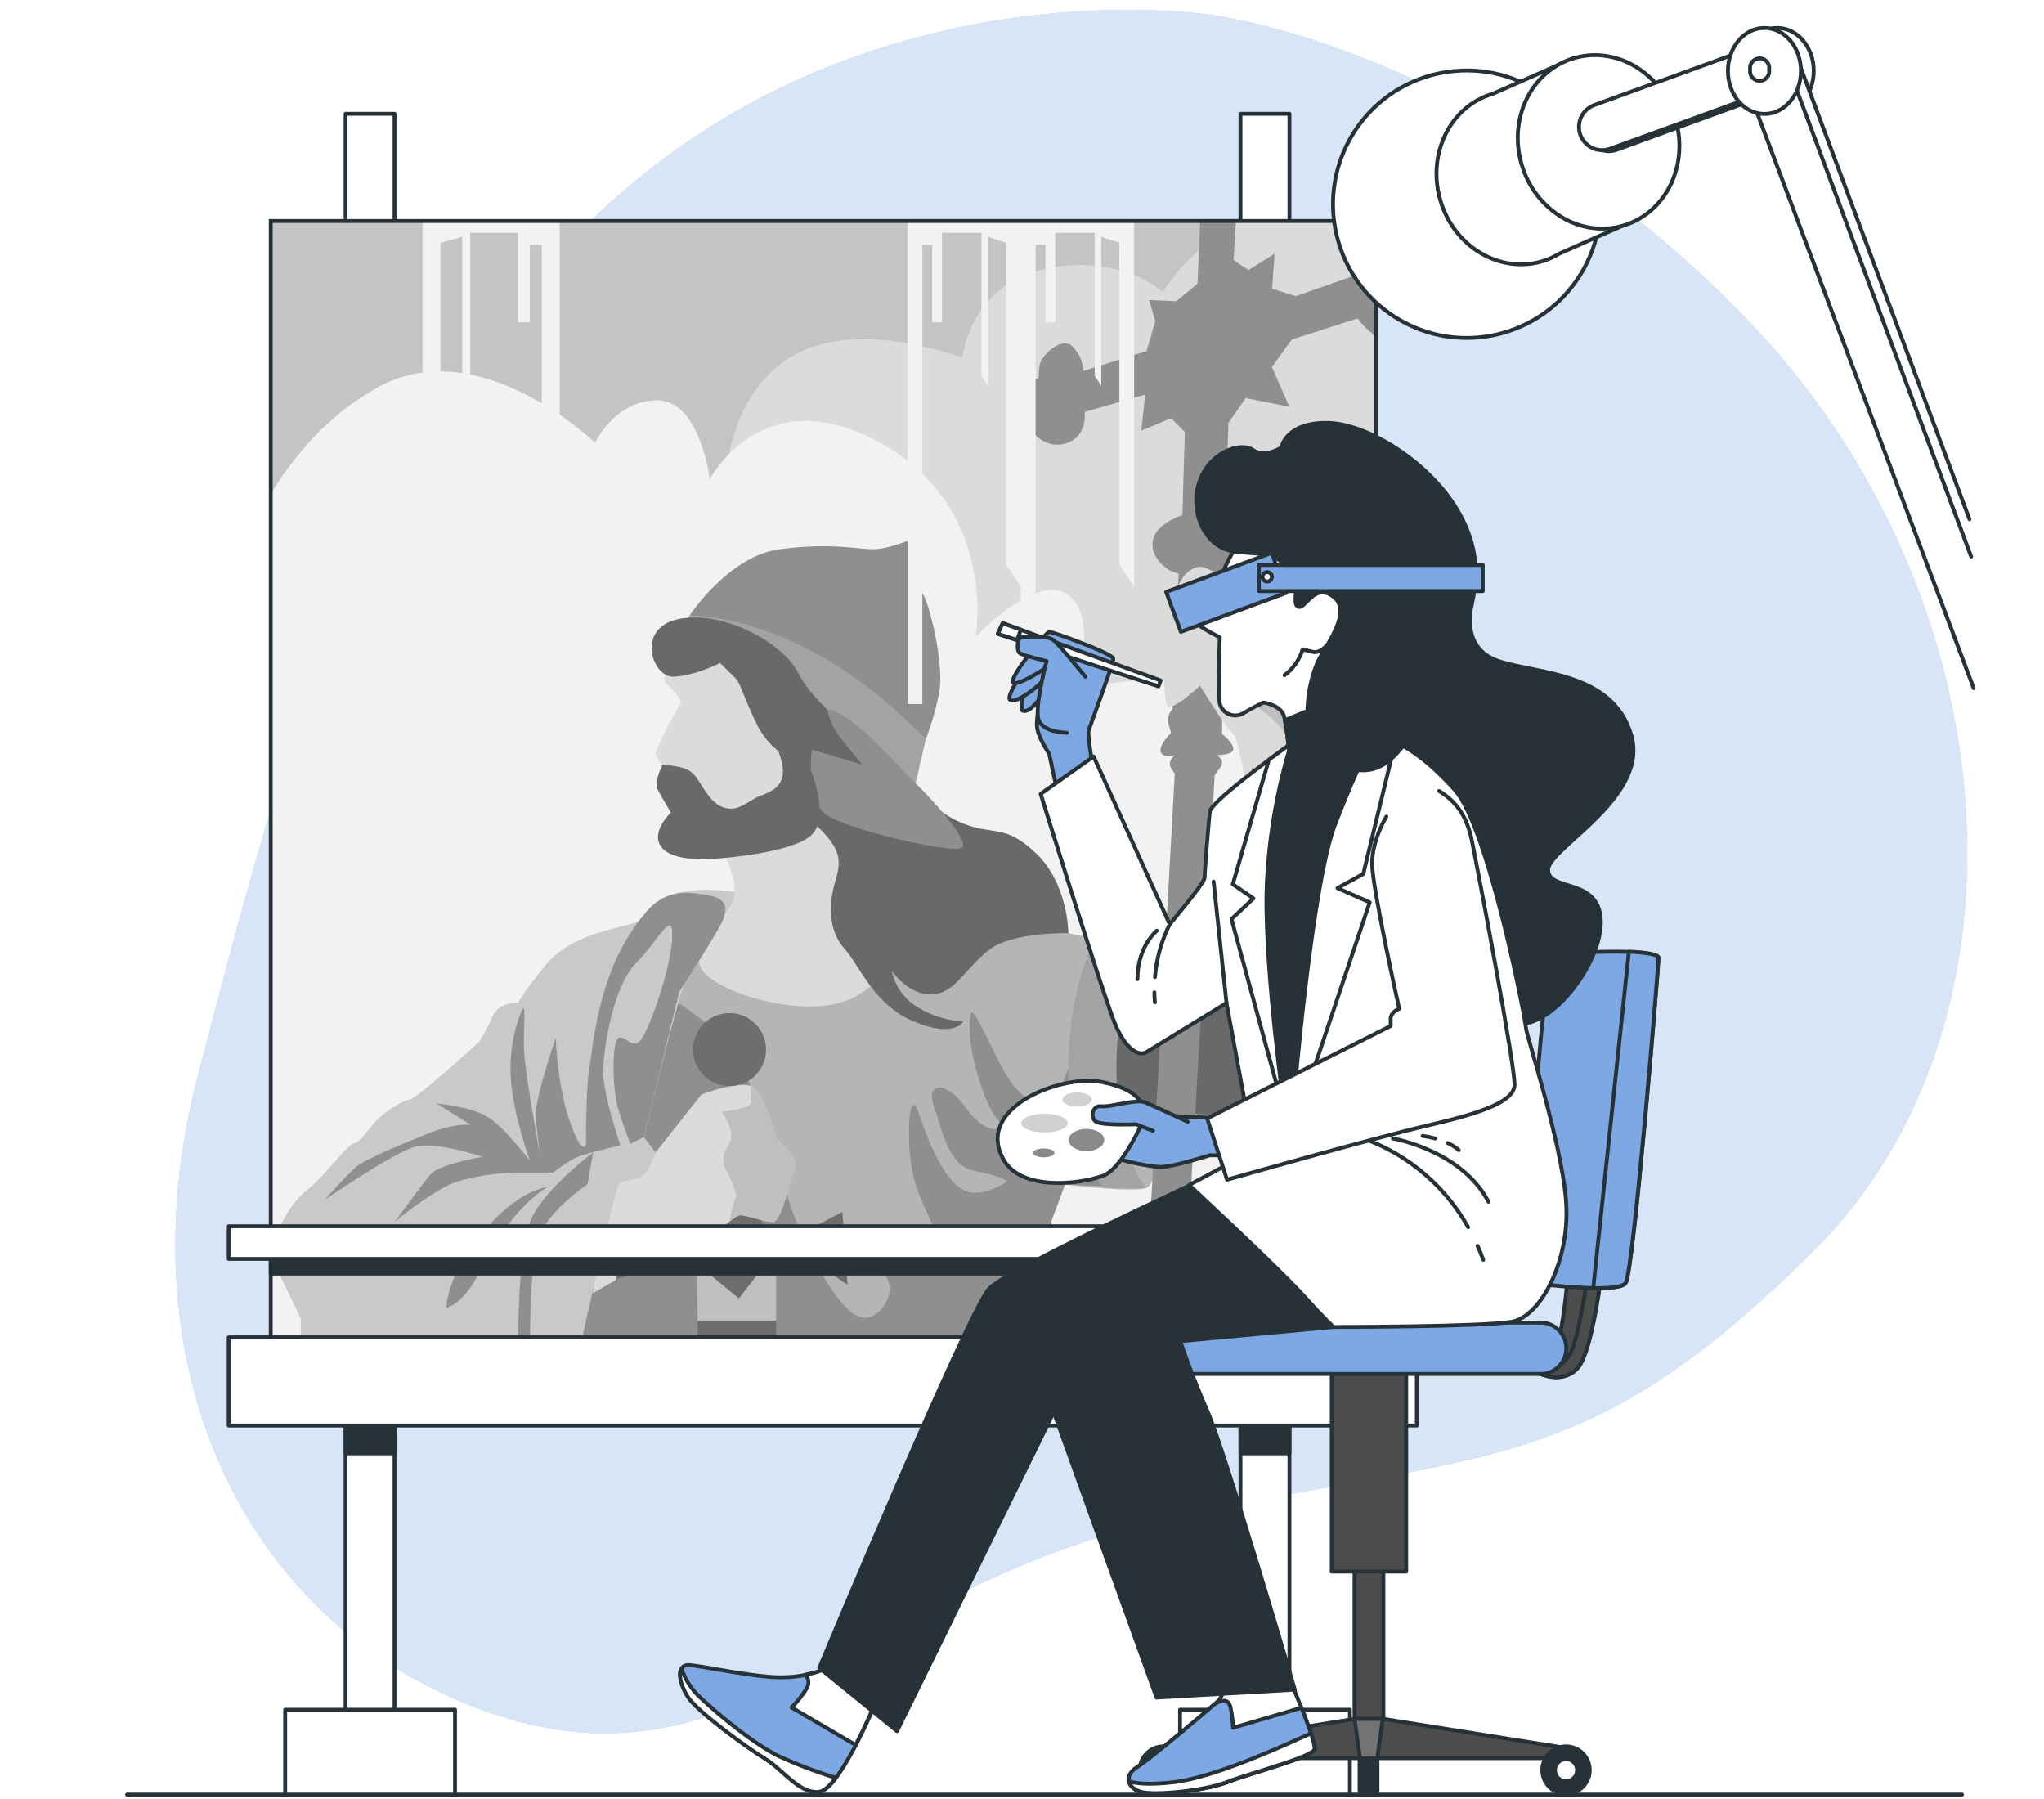 <svg width="1000" height="880" viewBox="0 0 1000 880" fill="none" xmlns="http://www.w3.org/2000/svg">
<rect x="0" y="0" width="1000" height="880" fill="#808080" stroke="none"/>
<g clip-path="url(#clip0_3373_1008)">
<rect width="1000" height="880" fill="white"/>
<path d="M592.191 7.273C592.191 7.273 435.273 -17.785 306.329 92.294C177.386 202.374 135.074 381.262 97.042 525.32C59.011 669.377 119.998 797.468 241.668 838.474C363.339 879.479 421.503 775.006 575.391 741.88C729.278 708.753 774.962 723.205 887.124 612.027C999.287 500.849 984.249 290.217 854.68 156.255C725.112 22.292 592.191 7.273 592.191 7.273Z" fill="#7DA8E4"/>
<path opacity="0.7" d="M592.191 7.273C592.191 7.273 435.273 -17.785 306.329 92.294C177.386 202.374 135.074 381.262 97.042 525.32C59.011 669.377 119.998 797.468 241.668 838.474C363.339 879.479 421.503 775.006 575.391 741.88C729.278 708.753 774.962 723.205 887.124 612.027C999.287 500.849 984.249 290.217 854.68 156.255C725.112 22.292 592.191 7.273 592.191 7.273Z" fill="white"/>
<path d="M62.152 877.859H959.908" stroke="#263238" stroke-width="1.894" stroke-linecap="round" stroke-linejoin="round"/>
<path d="M193.026 55.656H169.066V877.861H193.026V55.656Z" fill="white" stroke="#263238" stroke-width="1.894" stroke-linecap="round" stroke-linejoin="round"/>
<path d="M630.844 55.656H606.885V877.861H630.844V55.656Z" fill="white" stroke="#263238" stroke-width="1.894" stroke-linecap="round" stroke-linejoin="round"/>
<path d="M193.026 155.059H169.066V710.929H193.026V155.059Z" fill="#263238" stroke="#263238" stroke-width="1.894" stroke-linecap="round" stroke-linejoin="round"/>
<path d="M630.844 155.059H606.885V710.929H630.844V155.059Z" fill="#263238" stroke="#263238" stroke-width="1.894" stroke-linecap="round" stroke-linejoin="round"/>
<path d="M673.23 108.086H132.455V665.471H673.23V108.086Z" fill="#C4C4C4"/>
<path d="M568.872 142.784C568.872 142.784 548 123.503 511.03 131.628C474.059 139.754 470.877 175.001 470.877 175.001C470.877 175.001 421.083 155.72 388.961 173.391C356.839 191.062 355.248 232.806 355.248 232.806L409.53 665.566H673.232V108.086H606.942C591.567 116.31 578.483 128.236 568.872 142.784Z" fill="#DBDBDB"/>
<path d="M673.229 401.354C667.016 399.418 660.453 398.868 654.004 399.744C628.303 402.945 612.242 428.647 612.242 428.647C612.242 428.647 613.227 365.198 596.181 343.531C579.135 321.863 523.906 338.72 523.906 338.72C523.906 338.72 538.357 306.522 523.906 292.146C509.454 277.771 477.332 311.408 477.332 311.408C477.332 311.408 488.583 248.774 430.759 216.708C372.935 184.643 347.252 234.379 347.252 234.379C347.252 234.379 342.46 195.78 321.626 195.78C300.792 195.78 291.114 216.614 291.114 216.614C291.114 216.614 234.9 162.01 185.05 189.321C160.011 203.053 143.098 224.095 132.473 241.633V665.473H673.229V401.354Z" fill="#F2F2F2"/>
<path d="M510.234 591.867C510.234 591.867 532.678 623.44 532.678 664.994H461.198L510.234 591.867Z" fill="#6B6B6B"/>
<path d="M522.697 456.464L595.01 471.426C595.01 471.426 611.62 417.409 611.62 400.78C611.62 384.151 612.453 375.855 612.453 375.855C612.453 375.855 627.416 377.522 638.212 374.188C649.008 370.855 651.47 369.207 651.47 369.207C651.47 369.207 667.266 441.501 666.432 473.926C665.599 506.352 647.398 542.072 639.045 544.516C630.693 546.959 571.732 544.516 571.732 544.516C571.732 544.516 566.751 578.608 560.937 581.089C555.122 583.57 521.03 579.422 521.03 579.422L483.643 660.864L480.309 664.198H263.408L318.334 471.388C318.334 471.388 343.259 449.778 359.055 439.815C374.851 429.853 404.757 424.853 422.22 429.001C439.683 433.148 492.033 449.835 496.181 451.445L522.697 456.464Z" fill="#B5B5B5"/>
<path d="M526.866 514.649C523.338 520.276 520.777 526.453 519.29 532.926C517.623 542.074 502.661 547.055 489.365 520.464C476.069 493.872 474.402 488.891 474.402 503.02C474.402 517.149 481.884 540.407 487.66 547.055C493.437 553.703 482.679 556.203 472.698 542.074C462.716 527.945 452.754 529.612 456.921 541.241C461.087 552.87 463.682 570.333 476.94 572.814C490.198 575.295 492.736 577.814 492.736 577.814C492.736 577.814 480.255 586.943 471.126 581.962C461.997 576.981 454.496 559.518 449.515 544.555C444.534 529.593 442.867 559.518 447.015 576.147C451.163 592.777 466.959 614.368 456.996 616.035C447.034 617.702 423.757 596.091 422.904 604.406C422.052 612.72 435.367 622.683 435.367 630.164C435.367 637.645 426.219 650.998 415.423 640.96C404.627 630.922 392.146 606.868 385.498 586.034C378.85 565.2 368.982 532.926 361.406 518.001C353.83 503.077 326.5 487.262 326.5 487.262C326.5 487.262 311.537 520.501 307.389 537.131C303.241 553.76 279.131 665.108 279.131 665.108H489.1L521.033 579.5L543.476 580.333L526.866 514.649Z" fill="#8F8F8F"/>
<path d="M639.046 544.522C647.36 542.041 665.562 506.301 666.471 473.895C667.38 441.489 651.508 369.176 651.508 369.176C651.508 369.176 649.027 370.843 638.25 374.157C627.473 377.472 612.492 375.824 612.492 375.824C612.492 375.824 611.658 384.138 611.658 400.749C611.658 417.359 595.048 471.395 595.048 471.395L551.315 462.342C545.633 479.085 536.864 506.926 536.864 518.764C536.864 536.227 540.198 542.041 540.198 542.041L571.733 544.522C571.733 544.522 630.731 547.06 639.046 544.522Z" fill="#696969"/>
<path d="M340.703 613.535L341.536 665.071H379.757V612.702L358.147 604.406L340.703 613.535Z" fill="#6E6E6E"/>
<path d="M379.757 612.702L358.147 604.406L340.703 613.535L341.214 645.961H379.757V612.702Z" fill="#BFBFBF"/>
<path d="M301.627 626.018L318.256 619.351H342.348L361.477 635.147L373.107 620.184L398.865 617.703L414.661 628.499L412.161 592.759L398.032 600.241H373.94L366.459 585.278L354.83 582.797L340.7 600.241L299.979 595.259L295.812 612.703L301.627 626.018Z" fill="#6E6E6E"/>
<path d="M320.757 563.683L343.182 535.425C343.182 535.425 360.644 528.777 367.292 531.258C373.94 533.739 379.755 557.035 379.755 557.035C379.755 557.035 391.384 566.164 388.903 571.979C386.422 577.793 382.255 597.756 378.088 597.756C373.921 597.756 365.625 594.423 362.311 594.423C358.996 594.423 349.053 605.237 346.515 605.237C343.977 605.237 313.275 606.052 313.275 606.052L303.294 601.071L301.627 625.958L289.998 632.606C289.998 632.606 297.479 578.57 299.146 575.255C300.813 571.941 313.275 567.774 313.275 567.774L320.757 563.683Z" fill="#DBDBDB"/>
<path d="M362.314 436.559C362.314 436.559 336.536 432.412 326.574 439.06C316.611 445.708 319.926 449.022 307.463 452.318C295.001 455.613 277.538 458.966 266.742 472.261C255.947 485.557 253.484 490.539 253.484 490.539C253.484 490.539 244.355 489.705 241.022 497.186C239.13 501.512 236.908 505.685 234.374 509.668C234.374 509.668 204.468 537.093 200.282 537.907C196.096 538.722 187.024 544.555 182.838 549.556C178.652 554.556 176.19 558.685 172.857 559.518C169.523 560.351 159.599 574.481 150.413 581.962C141.227 589.443 128.821 607.72 137.155 624.35C145.488 640.979 147.136 645.184 147.136 645.184V664.294H282.595C282.595 664.294 300.891 582.019 302.539 579.519C304.187 577.019 311.687 577.871 315.001 574.537C318.316 571.204 320.835 563.742 320.835 563.742L315.001 556.26C315.001 556.26 330.797 489.762 335.835 478.966C340.874 468.17 362.314 436.559 362.314 436.559Z" fill="#C9C9C9"/>
<path d="M353.165 414.915C353.165 414.915 361.48 431.545 358.979 439.859C356.479 448.174 336.536 463.118 343.184 473.951C349.831 484.785 384.738 495.562 407.182 491.395C429.626 487.228 438.755 466.47 438.755 463.137C438.755 459.803 433.774 422.416 423.811 404.138C413.849 385.861 402.977 381.695 384.738 387.509C366.499 393.324 353.998 404.953 353.165 414.915Z" fill="#DBDBDB"/>
<path d="M328.238 323.506C328.238 323.506 322.405 332.635 326.572 335.135C329.478 337.276 331.771 340.143 333.22 343.45C333.22 343.45 319.962 366.708 320.757 369.208C321.532 371.066 322.657 372.757 324.072 374.19C324.072 374.19 319.924 382.504 321.59 385.838C323.257 389.171 328.238 397.467 328.238 397.467C328.238 397.467 317.424 407.429 324.072 414.911C330.72 422.392 351.497 419.911 351.497 419.911C351.497 419.911 388.07 417.411 397.199 408.263C406.328 399.115 398.032 376.69 386.403 352.579C374.774 328.468 348.182 311.858 340.701 314.358C335.801 316.234 331.497 319.394 328.238 323.506Z" fill="#DBDBDB"/>
<path d="M337.369 301.067C337.369 301.067 356.48 271.975 381.424 268.66C406.368 265.346 419.645 268.66 427.126 268.66C434.607 268.66 446.236 263.66 446.236 263.66C446.236 263.66 447.903 286.104 451.236 290.176C454.57 294.248 462.032 325.064 459.532 338.359C458.061 346.312 455.835 354.107 452.884 361.637C452.884 361.637 398.034 306.881 337.369 301.067Z" fill="#8F8F8F"/>
<path d="M452.884 361.728L452.165 364.891L447.903 383.338C447.903 383.338 405.516 340.951 371.442 327.655C337.369 314.359 325.74 319.34 325.74 319.34L337.369 301.063C337.369 301.063 393.886 299.396 452.884 361.728Z" fill="#A3A3A3"/>
<path d="M352.329 324.338C352.329 324.338 339.071 330.986 329.052 330.986C319.033 330.986 310.775 306.876 332.385 302.728C353.996 298.58 383.088 314.357 390.55 329.244C398.012 344.131 417.975 358.336 423.809 361.65C429.642 364.965 447.9 383.261 447.9 383.261C453.158 391.879 461.017 398.604 470.344 402.466C486.14 409.114 491.178 402.466 506.898 417.429C522.619 432.391 522.694 456.483 522.694 456.483C522.694 456.483 495.269 455.65 483.64 464.798C472.011 473.946 467.011 486.408 455.382 486.408C443.753 486.408 436.271 474.779 436.271 474.779C437.05 478.594 438.636 482.199 440.923 485.352C443.21 488.504 446.144 491.131 449.529 493.056C456.135 496.973 463.586 499.247 471.253 499.685C471.253 499.685 467.087 508 447.143 499.685C427.199 491.37 420.627 472.26 413.051 463.945C405.475 455.631 405.475 443.111 408.07 433.206C410.664 423.3 413.884 417.41 399.755 404.114C385.626 390.818 389.811 372.541 389.811 372.541C381.515 369.253 374.71 363.041 370.682 355.078C364.034 341.82 362.386 334.244 359.886 331.801L352.329 324.338Z" fill="#696969"/>
<path d="M404.683 346.766C405.549 351.585 407.549 356.129 410.517 360.024C415.498 366.672 422.146 374.153 422.146 374.153L397.202 366.672C397.202 366.672 393.887 390.782 403.869 398.263C413.85 405.745 464.477 417.374 470.348 414.874C476.219 412.374 451.238 385.801 447.904 383.301C444.571 380.801 417.979 348.432 404.683 346.766Z" fill="#8F8F8F"/>
<path d="M381.426 369.21C386.407 383.34 378.926 386.654 372.278 389.154C365.63 391.654 361.482 397.469 354 394.969C346.519 392.469 343.186 382.506 339.038 378.358C334.89 374.21 324.075 374.192 324.075 374.192C324.075 374.192 319.927 382.506 321.594 385.84C323.261 389.173 328.242 397.469 328.242 397.469C328.242 397.469 317.427 407.431 324.075 414.913C330.723 422.394 351.5 419.913 351.5 419.913C351.5 419.913 388.074 417.413 397.203 408.265C405.726 399.761 399.097 379.722 388.755 357.543C383.187 357.505 378.604 361.256 381.426 369.21Z" fill="#696969"/>
<path d="M374.298 517.511C376.555 507.909 370.601 498.295 360.999 496.037C351.397 493.78 341.783 499.734 339.525 509.336C337.268 518.939 343.222 528.553 352.824 530.81C362.426 533.068 372.04 527.114 374.298 517.511Z" fill="#6E6E6E"/>
<path d="M555.103 464.786C555.103 464.786 543.474 499.692 546.807 535.432C550.141 571.172 560.937 581.134 560.937 581.134H540.103C540.103 581.134 521.807 562.023 522.64 520.526C523.473 479.028 535.898 459.918 535.898 459.918L555.103 464.786Z" fill="#A3A3A3"/>
<path d="M672.248 113.899C663.119 120.604 666.774 133.369 666.774 133.369L633.913 144.885L622.36 141.229L623.572 124.183L610.807 132.1L603.496 127.233L604.67 107.156H587.226L585.863 138.786L575.427 147.366L562.169 146.779L565.199 157.12L560.938 171.723L529.971 181.439C529.796 176.828 527.833 172.467 524.497 169.279C519.023 164.412 509.345 174.147 508.682 178.39C508.338 180.609 508.136 182.849 508.076 185.094C505.092 185.055 502.176 185.982 499.763 187.736C497.349 189.491 495.568 191.979 494.685 194.83C491.03 205.171 497.11 208.826 499.553 209.982C501.278 210.748 503.139 211.16 505.027 211.194C505.027 211.194 511.712 220.323 522.073 216.667C532.433 213.012 530.596 201.515 530.596 201.515L560.275 192.992L558.381 210.644L572.983 204.565L579.669 211.25L578.457 252.009C578.457 252.009 564.46 256.271 563.854 265.4C563.248 274.529 572.983 279.397 572.983 279.397L576.639 280.609L573.589 346.899C572.684 347.856 572.035 349.026 571.704 350.301C571.373 351.576 571.37 352.914 571.695 354.191L572.908 358.452C572.908 358.452 566.222 365.157 568.04 368.187C569.858 371.218 574.726 369.399 574.726 369.399C574.726 369.399 571.089 372.449 572.832 375.498L574.726 378.529L558.911 665.11H577.851L594.272 379.116C594.272 379.116 597.927 374.873 597.927 373.036C597.927 371.199 595.503 369.381 595.503 369.381C595.503 369.381 603.401 369.381 603.401 366.35C603.401 363.32 597.927 359.039 597.927 359.039V352.353C597.927 352.353 606.45 293.943 606.45 285.42C606.45 276.897 602.795 275.078 602.795 275.078C602.795 275.078 617.398 267.18 615.579 256.138C613.761 245.096 599.746 246.403 599.746 246.403L600.977 206.856L609.481 194.697L630.788 198.958L622.265 179.488L632 166.098L664.198 155.756C666.427 158.864 669.145 161.589 672.248 163.825V113.899Z" fill="#8F8F8F"/>
<path d="M568.815 316.522C569.421 319.552 568.815 342.072 571.258 345.121C573.701 348.171 587.073 335.386 587.073 335.386C587.073 335.386 596.808 351.201 601.069 356.675C605.331 362.148 613.229 365.198 613.229 365.198V375.956C616.411 376.24 628.854 377.092 638.211 374.213C642.596 373.009 646.873 371.437 650.995 369.516C649.331 362.467 647.289 355.512 644.878 348.682C641.222 338.947 615.672 296.976 612.68 292.108C609.687 287.241 592.603 278.718 588.948 277.506C585.292 276.293 581.05 279.4 579.213 281.767C577.375 284.135 570.084 297.582 571.315 299.4C572.087 300.54 572.723 301.767 573.209 303.056C573.209 303.056 568.209 313.454 568.815 316.522Z" fill="#DBDBDB"/>
<path d="M603.438 321.026C599.821 325.837 597.415 327.049 597.415 330.667C597.415 334.284 593.798 334.265 609.442 342.694C625.087 351.122 631.11 360.8 631.11 365.63C631.11 367.941 629.216 372.183 628.496 375.971C631.787 375.713 635.043 375.116 638.212 374.191C642.598 372.986 646.874 371.415 650.997 369.494C649.333 362.444 647.291 355.49 644.879 348.66C641.224 338.925 615.674 296.954 612.681 292.086C612.681 292.086 605.901 305.344 604.688 310.174C603.476 315.003 607.037 316.291 603.438 321.026Z" fill="#BFBFBF"/>
<path d="M314.774 447.795C314.774 447.795 313.959 448.685 312.615 450.408C306.306 458.794 301.341 468.11 297.898 478.023C290.872 497.702 289.47 515.903 288.068 524.407C286.667 532.911 286.667 559.56 286.667 559.56C286.667 559.56 285.246 566.586 278.92 549.01C272.594 531.434 271.894 507.55 271.894 507.55C271.894 507.55 261.363 538.479 262.064 546.207C262.765 553.934 264.166 565.147 264.166 565.147C264.166 565.147 257.139 525.771 256.439 515.24C255.738 504.709 257.84 487.815 255.037 494.861C250.623 506.013 248.935 518.058 250.113 529.994C251.514 546.169 259.242 567.874 259.242 567.874C259.242 567.874 246.59 551.018 238.162 546.093C229.733 541.169 213.54 539.767 213.54 539.767L230.415 550.298C230.415 550.298 223.369 548.896 209.316 554.522C195.262 560.147 178.406 567.249 174.201 570.81C169.996 574.371 158.746 586.966 158.746 586.966C158.746 586.966 192.497 563.783 203.028 560.961C213.558 558.139 236.059 565.886 236.059 565.886C236.059 565.886 214.979 569.39 210.755 574.314C206.532 579.238 193.179 597.553 193.179 597.553C193.179 597.553 213.558 580.678 224.108 577.875C233.035 575.28 242.259 573.848 251.552 573.613H270.492C273.826 571.008 277.353 568.659 281.042 566.586C285.246 564.484 303.523 560.26 303.523 560.26C303.523 560.26 295.095 535.638 295.095 524.407C295.095 513.176 300.02 482.247 311.251 470.996C322.482 459.746 329.528 443.571 328.827 459.045C328.127 474.519 316.876 506.13 312.671 509.653C308.467 513.176 303.523 503.327 301.421 509.653C299.319 515.979 300.02 533.555 302.122 541.283C304.224 549.01 308.448 559.56 308.448 559.56L314.925 556.207L332.35 485.05C332.35 485.05 350.627 456.943 353.43 450.598C356.233 444.253 355.552 439.366 346.404 437.946C337.256 436.525 325.418 433.741 314.774 447.795Z" fill="#8F8F8F"/>
<path d="M267.689 580.637C267.689 580.637 252.916 582.038 235.339 603.838C217.763 625.638 218.483 639.692 218.483 639.692C218.483 639.692 226.21 638.271 233.938 623.517C241.665 608.763 250.813 591.868 267.689 580.637Z" fill="#8F8F8F"/>
<path d="M290.17 563.785C290.17 563.785 268.389 579.941 260.642 594.695C252.896 609.449 253.615 655.852 253.615 657.974V665.739L259.297 665.038C259.297 665.038 258.597 618.635 263.521 605.283C268.445 591.93 287.423 579.278 287.423 579.278L290.17 563.785Z" fill="#8F8F8F"/>
<path d="M353.086 543.763C353.086 543.763 360.321 553.384 356.703 559.407C353.086 565.43 353.086 569.048 355.491 572.665C357.534 576.493 359.154 580.532 360.321 584.711C358.751 588.907 357.565 593.236 356.779 597.647C359.052 595.753 361.098 594.446 362.31 594.446C365.624 594.446 373.939 597.78 378.087 597.78C382.235 597.78 386.401 577.836 388.901 572.002C391.402 566.169 379.753 557.059 379.753 557.059C379.753 557.059 373.939 533.781 367.291 531.281C367.291 531.281 367.537 535.353 367.537 538.971C367.537 542.588 353.086 543.763 353.086 543.763Z" fill="#BFBFBF"/>
<path d="M573.077 303.125L586.581 288.598L596.203 295.833L573.077 303.125Z" fill="#BFBFBF"/>
<g style="mix-blend-mode:multiply">
<path d="M206.723 108.086V286.993L215.473 276.292V118.749L226.174 115.832V188.77L230.057 183.903V113.882H253.391V157.652H259.224V119.715H265.058V344.362H273.808V108.086H206.723Z" fill="#F2F2F2"/>
</g>
<g style="mix-blend-mode:multiply">
<path d="M499.457 108.086H499.438H444.038V344.362H451.254V119.715H456.084V157.652H460.895V113.882H480.176V183.903L483.395 188.77V115.832L492.24 118.749V276.292L499.438 286.936V344.362H506.654V119.715H511.483V157.652H516.294V113.882H535.575V183.903L538.795 188.77V115.832L547.621 118.749V276.292L554.856 286.993V108.086H499.457Z" fill="#F2F2F2"/>
</g>
<path d="M673.23 108.086H132.455V665.471H673.23V108.086Z" stroke="#263238" stroke-width="1.894" stroke-miterlimit="10"/>
<path d="M673.23 609.578H132.455V623.007H673.23V609.578Z" fill="#263238" stroke="#263238" stroke-width="1.894" stroke-linecap="round" stroke-linejoin="round"/>
<path d="M693.157 599.82H111.889V615.806H693.157V599.82Z" fill="white" stroke="#263238" stroke-width="1.894" stroke-linecap="round" stroke-linejoin="round"/>
<path d="M693.157 654.164H111.889V697.309H693.157V654.164Z" fill="white" stroke="#263238" stroke-width="1.894" stroke-linecap="round" stroke-linejoin="round"/>
<path d="M222.609 836.324H139.52V877.86H222.609V836.324Z" fill="white" stroke="#263238" stroke-width="1.894" stroke-linecap="round" stroke-linejoin="round"/>
<path d="M660.41 836.324H577.32V877.86H660.41V836.324Z" fill="white" stroke="#263238" stroke-width="1.894" stroke-linecap="round" stroke-linejoin="round"/>
<path d="M774.799 131.592C792.31 99.989 780.886 60.174 749.283 42.664C717.68 25.153 677.866 36.577 660.355 68.18C642.845 99.783 654.269 139.597 685.871 157.108C717.474 174.619 757.289 163.195 774.799 131.592Z" fill="white" stroke="#263238" stroke-width="1.894" stroke-linecap="round" stroke-linejoin="round"/>
<path d="M770.034 28.379L730.26 45.917C709.426 52.035 698.062 75.331 704.653 97.945C711.244 120.56 733.556 133.932 754.352 127.852C757.363 126.956 760.246 125.676 762.931 124.045L794.107 110.275L770.034 28.379Z" fill="white" stroke="#263238" stroke-width="1.894" stroke-linecap="round" stroke-linejoin="round"/>
<path d="M794.125 110.357C814.919 104.245 826.386 80.952 819.737 58.332C813.088 35.711 790.841 22.329 770.047 28.441C749.253 34.553 737.787 57.845 744.436 80.466C751.085 103.086 773.331 116.469 794.125 110.357Z" fill="white" stroke="#263238" stroke-width="1.894" stroke-linecap="round" stroke-linejoin="round"/>
<path d="M869.487 55.749C879.351 55.749 887.348 46.328 887.348 34.706C887.348 23.085 879.351 13.664 869.487 13.664C859.623 13.664 851.627 23.085 851.627 34.706C851.627 46.328 859.623 55.749 869.487 55.749Z" fill="white" stroke="#263238" stroke-width="1.894" stroke-linecap="round" stroke-linejoin="round"/>
<path d="M963.525 253.993L878.977 27.755C878.782 26.275 878.297 24.848 877.55 23.556C876.804 22.263 875.81 21.13 874.625 20.222C873.441 19.314 872.089 18.648 870.647 18.262C869.205 17.876 867.701 17.777 866.221 17.973C864.741 18.168 863.314 18.653 862.022 19.399C860.729 20.146 859.596 21.14 858.688 22.325C857.779 23.509 857.113 24.861 856.727 26.303C856.341 27.745 856.243 29.249 856.438 30.729L963.79 317.954" fill="white"/>
<path d="M963.525 253.993L878.977 27.755C878.782 26.275 878.297 24.848 877.55 23.556C876.804 22.263 875.81 21.13 874.625 20.222C873.441 19.314 872.089 18.648 870.647 18.262C869.205 17.876 867.701 17.777 866.221 17.973C864.741 18.168 863.314 18.653 862.022 19.399C860.729 20.146 859.596 21.14 858.688 22.325C857.779 23.509 857.113 24.861 856.727 26.303C856.341 27.745 856.243 29.249 856.438 30.729L963.79 317.954" stroke="#263238" stroke-width="1.894" stroke-linecap="round" stroke-linejoin="round"/>
<path d="M964.358 272.29L872.954 27.755C872.758 26.275 872.274 24.848 871.527 23.556C870.78 22.263 869.786 21.13 868.602 20.222C867.417 19.314 866.065 18.648 864.623 18.262C863.181 17.876 861.677 17.777 860.198 17.973C858.718 18.168 857.291 18.653 855.998 19.399C854.706 20.146 853.573 21.14 852.664 22.325C851.756 23.509 851.09 24.861 850.704 26.303C850.318 27.745 850.22 29.249 850.415 30.729L965.589 336.648" fill="white"/>
<path d="M964.358 272.29L872.954 27.755C872.758 26.275 872.274 24.848 871.527 23.556C870.78 22.263 869.786 21.13 868.602 20.222C867.417 19.314 866.065 18.648 864.623 18.262C863.181 17.876 861.677 17.777 860.198 17.973C858.718 18.168 857.291 18.653 855.998 19.399C854.706 20.146 853.573 21.14 852.664 22.325C851.756 23.509 851.09 24.861 850.704 26.303C850.318 27.745 850.22 29.249 850.415 30.729L965.589 336.648" stroke="#263238" stroke-width="1.894" stroke-linecap="round" stroke-linejoin="round"/>
<path d="M787.099 73.931C784.426 73.933 781.838 72.992 779.79 71.274C777.742 69.556 776.365 67.171 775.902 64.538C775.438 61.906 775.917 59.194 777.255 56.88C778.593 54.566 780.704 52.797 783.216 51.885L861.78 23.324C863.194 22.752 864.71 22.471 866.235 22.498C867.761 22.524 869.266 22.858 870.66 23.479C872.054 24.1 873.308 24.995 874.349 26.111C875.389 27.227 876.194 28.541 876.716 29.975C877.238 31.409 877.465 32.933 877.385 34.457C877.305 35.981 876.919 37.473 876.249 38.844C875.58 40.215 874.642 41.438 873.49 42.439C872.338 43.44 870.996 44.198 869.545 44.669L790.982 73.249C789.736 73.697 788.423 73.928 787.099 73.931Z" fill="white" stroke="#263238" stroke-width="1.894" stroke-linecap="round" stroke-linejoin="round"/>
<path d="M783.765 73.459C781.1 73.439 778.527 72.482 776.496 70.757C774.465 69.031 773.105 66.647 772.653 64.02C772.202 61.394 772.688 58.692 774.027 56.387C775.366 54.083 777.472 52.322 779.977 51.413L858.521 22.852C861.354 21.822 864.48 21.96 867.212 23.235C869.943 24.51 872.056 26.818 873.086 29.651C874.116 32.484 873.978 35.61 872.703 38.342C871.428 41.073 869.12 43.186 866.287 44.216L787.724 72.778C786.456 73.242 785.115 73.473 783.765 73.459Z" fill="white" stroke="#263238" stroke-width="1.894" stroke-linecap="round" stroke-linejoin="round"/>
<path d="M863.219 55.749C873.083 55.749 881.079 46.328 881.079 34.706C881.079 23.085 873.083 13.664 863.219 13.664C853.355 13.664 845.358 23.085 845.358 34.706C845.358 46.328 853.355 55.749 863.219 55.749Z" fill="white" stroke="#263238" stroke-width="1.894" stroke-linecap="round" stroke-linejoin="round"/>
<path d="M865.53 34.039C865.645 34.715 865.61 35.409 865.429 36.071C865.248 36.732 864.925 37.346 864.483 37.871C864.04 38.395 863.488 38.816 862.866 39.105C862.244 39.394 861.566 39.543 860.88 39.543C860.194 39.543 859.516 39.394 858.894 39.105C858.272 38.816 857.72 38.395 857.278 37.871C856.835 37.346 856.512 36.732 856.331 36.071C856.15 35.409 856.116 34.715 856.23 34.039C856.116 33.363 856.15 32.67 856.331 32.008C856.512 31.346 856.835 30.732 857.278 30.208C857.72 29.684 858.272 29.263 858.894 28.974C859.516 28.685 860.194 28.535 860.88 28.535C861.566 28.535 862.244 28.685 862.866 28.974C863.488 29.263 864.04 29.684 864.483 30.208C864.925 30.732 865.248 31.346 865.429 32.008C865.61 32.67 865.645 33.363 865.53 34.039Z" fill="white" stroke="#263238" stroke-width="1.894" stroke-linecap="round" stroke-linejoin="round"/>
<path d="M767.57 617.961C767.57 617.961 764.994 652.053 761.756 655.974C759.309 658.526 756.179 660.321 752.74 661.144L753.706 672.091C753.706 672.091 765.07 677.243 772.078 668.872C779.086 660.5 783.764 621.181 783.764 621.181L767.57 617.961Z" fill="#4C4C4C" stroke="#263238" stroke-width="1.894" stroke-linecap="round" stroke-linejoin="round"/>
<path d="M772.078 668.873C779.162 660.502 783.67 621.182 783.67 621.182L777.268 619.895C775.942 629.365 772.684 651.013 769.389 659.517C765.601 669.555 757.305 670.18 753.498 669.764L753.706 672.093C753.706 672.093 764.995 677.245 772.078 668.873Z" fill="#4C4C4C" stroke="#263238" stroke-width="1.894" stroke-linecap="round" stroke-linejoin="round"/>
<path d="M755.355 628.271C755.355 628.271 791.455 632.798 795.319 627.627C799.182 622.457 811.418 472.963 811.418 468.531C811.418 464.099 763.746 464.743 759.219 469.175C754.692 473.607 745.052 623.195 745.052 623.195C745.052 623.195 745.658 627.627 755.355 628.271Z" fill="#7DA8E4" stroke="#263238" stroke-width="1.894" stroke-linecap="round" stroke-linejoin="round"/>
<path d="M796.909 465.52L779.465 630.089C787.041 630.222 793.727 629.71 795.28 627.627C799.068 622.475 811.379 472.963 811.379 468.531C811.379 466.864 805.11 465.86 796.909 465.52Z" fill="#7DA8E4" stroke="#263238" stroke-width="1.894" stroke-linecap="round" stroke-linejoin="round"/>
<path d="M676.811 757.531H662.682V840.829H676.811V757.531Z" fill="#4C4C4C" stroke="#263238" stroke-width="1.894" stroke-linecap="round" stroke-linejoin="round"/>
<path d="M676.831 840.836H662.683L569.877 855.609C568.368 855.844 566.992 856.611 565.999 857.771C565.006 858.931 564.46 860.408 564.46 861.935V863.829H574.138V860.041H765.319V863.829H774.997V861.935C774.997 860.408 774.451 858.931 773.458 857.771C772.465 856.611 771.089 855.844 769.58 855.609L676.831 840.836Z" fill="#4C4C4C" stroke="#263238" stroke-width="1.894" stroke-linecap="round" stroke-linejoin="round"/>
<path d="M673.724 860.723H665.447L662.682 840.836H676.489L673.724 860.723Z" fill="#737373" stroke="#263238" stroke-width="1.894" stroke-linecap="round" stroke-linejoin="round"/>
<path d="M665.202 860.172H673.914V875.778C673.914 876.326 673.697 876.851 673.31 877.238C672.923 877.625 672.397 877.843 671.85 877.843H667.229C666.681 877.843 666.156 877.625 665.769 877.238C665.382 876.851 665.164 876.326 665.164 875.778V860.172H665.202Z" fill="#263238" stroke="#263238" stroke-width="1.894" stroke-linecap="round" stroke-linejoin="round"/>
<path d="M569.192 877.498C575.604 877.498 580.802 872.3 580.802 865.888C580.802 859.475 575.604 854.277 569.192 854.277C562.78 854.277 557.582 859.475 557.582 865.888C557.582 872.3 562.78 877.498 569.192 877.498Z" fill="#263238" stroke="#263238" stroke-width="1.894" stroke-linecap="round" stroke-linejoin="round"/>
<path d="M574.611 865.893C574.611 866.965 574.293 868.012 573.698 868.903C573.103 869.794 572.257 870.488 571.267 870.898C570.277 871.308 569.188 871.415 568.137 871.206C567.087 870.997 566.121 870.481 565.364 869.724C564.606 868.966 564.09 868.001 563.881 866.95C563.672 865.899 563.78 864.81 564.19 863.82C564.6 862.831 565.294 861.985 566.185 861.389C567.076 860.794 568.123 860.477 569.194 860.477C570.631 860.477 572.009 861.047 573.024 862.063C574.04 863.079 574.611 864.457 574.611 865.893Z" fill="white" stroke="#263238" stroke-width="1.894" stroke-linecap="round" stroke-linejoin="round"/>
<path d="M766.15 877.498C772.562 877.498 777.76 872.3 777.76 865.888C777.76 859.475 772.562 854.277 766.15 854.277C759.738 854.277 754.54 859.475 754.54 865.888C754.54 872.3 759.738 877.498 766.15 877.498Z" fill="#263238" stroke="#263238" stroke-width="1.894" stroke-linecap="round" stroke-linejoin="round"/>
<path d="M766.151 871.31C769.143 871.31 771.568 868.885 771.568 865.893C771.568 862.902 769.143 860.477 766.151 860.477C763.16 860.477 760.734 862.902 760.734 865.893C760.734 868.885 763.16 871.31 766.151 871.31Z" fill="white" stroke="#263238" stroke-width="1.894" stroke-linecap="round" stroke-linejoin="round"/>
<path d="M687.966 663.156H651.525V768.766H687.966V663.156Z" fill="#4C4C4C" stroke="#263238" stroke-width="1.894" stroke-linecap="round" stroke-linejoin="round"/>
<path d="M566.959 672.094H753.707C755.358 672.097 756.993 671.774 758.519 671.144C760.044 670.514 761.431 669.589 762.599 668.423C763.767 667.257 764.694 665.872 765.326 664.347C765.958 662.822 766.283 661.188 766.283 659.537C766.283 656.202 764.959 653.003 762.6 650.644C760.242 648.286 757.043 646.961 753.707 646.961H566.959C563.624 646.961 560.425 648.286 558.066 650.644C555.708 653.003 554.383 656.202 554.383 659.537C554.383 661.188 554.708 662.822 555.34 664.347C555.973 665.872 556.899 667.257 558.067 668.423C559.235 669.589 560.622 670.514 562.148 671.144C563.673 671.774 565.308 672.097 566.959 672.094Z" fill="#7DA8E4" stroke="#263238" stroke-width="1.894" stroke-linecap="round" stroke-linejoin="round"/>
<path d="M720.051 295.721C720.051 295.721 713.896 316.953 733.044 323.336C752.192 329.719 788.709 328.563 797.989 359.322C807.27 390.08 757.382 414.986 757.382 425.441C757.382 435.896 779.996 429.494 782.913 447.469C785.83 465.443 765.507 495.595 748.12 500.235C730.733 504.876 717.475 475.254 702.892 439.305C688.308 403.357 677.36 376.103 672.739 344.795C668.118 313.487 707.286 275.418 720.051 295.721Z" fill="#263238" stroke="#263238" stroke-width="1.894" stroke-linecap="round" stroke-linejoin="round"/>
<path d="M405.969 815.356C399.113 818.521 391.681 820.248 384.131 820.432C370.608 821.076 342.463 814.504 336.668 814.504C330.872 814.504 332.16 822.875 336.668 829.978C341.176 837.08 366.101 855.225 374.548 860.282C382.995 865.339 391.31 877.688 400.969 876.4C410.628 875.112 427.39 835.149 427.39 835.149L431.898 826.777L405.969 815.356Z" fill="#7DA8E4" stroke="#263238" stroke-width="1.894" stroke-linecap="round" stroke-linejoin="round"/>
<path d="M380.722 858.915C368.317 852.722 351.858 839.066 342.842 830.6C338.497 826.676 335.236 821.699 333.372 816.148C331.63 818.895 333.183 824.823 336.516 830.069C341.024 837.153 365.949 855.316 374.396 860.373C382.844 865.43 391.158 877.779 400.818 876.491C403.204 876.169 406.026 873.499 408.905 869.654C399.281 866.709 389.865 863.122 380.722 858.915Z" fill="white" stroke="#263238" stroke-width="1.894" stroke-linecap="round" stroke-linejoin="round"/>
<path d="M387.295 835.246L418.603 853.599C423.527 844.129 427.239 835.246 427.239 835.246L431.747 826.875L405.97 815.359C402.161 817.2 398.122 818.519 393.962 819.28C395.098 820.36 396.632 822.708 394.378 826.326C392.321 829.528 389.948 832.517 387.295 835.246Z" fill="white" stroke="#263238" stroke-width="1.894" stroke-linecap="round" stroke-linejoin="round"/>
<path d="M584.532 578.706C584.532 578.706 493.62 620.602 483.999 630.261C474.377 639.92 400.814 815.873 400.814 815.873L438.846 846.802L527.864 665.66L652.868 634.731L602.582 572.93L584.532 578.706Z" fill="#263238" stroke="#263238" stroke-width="1.894" stroke-linecap="round" stroke-linejoin="round"/>
<path d="M598.154 825.85C598.154 825.85 599.442 829.089 594.366 833.597C589.29 838.105 563.266 860.018 556.183 864.602C549.099 869.185 552.395 875.549 559.402 876.837C566.41 878.125 589.044 876.193 600.654 871.685C612.264 867.178 642.549 859.45 643.193 855.586C643.837 851.722 632.246 824.562 632.246 824.562L598.154 825.85Z" fill="white" stroke="#263238" stroke-width="1.894" stroke-linecap="round" stroke-linejoin="round"/>
<path d="M559.401 876.756C566.504 878.063 589.042 876.112 600.652 871.605C612.263 867.097 642.548 859.369 643.192 855.506C643.552 853.271 639.877 843.384 636.695 835.372L603.228 845.183C603.139 841.715 602.708 838.264 601.94 834.88C600.652 829.084 594.213 833.592 594.213 833.592C589.042 838.1 563.265 860.013 556.181 864.521C549.098 869.029 552.318 875.468 559.401 876.756Z" fill="#7DA8E4" stroke="#263238" stroke-width="1.894" stroke-linecap="round" stroke-linejoin="round"/>
<path d="M643.192 855.513C642.962 852.905 642.323 850.348 641.298 847.938C628.533 853.619 594.365 869.51 574.099 871.802C562.205 873.166 555.765 872.446 552.28 871.328C552.848 873.885 555.519 876.082 559.326 876.764C566.428 878.071 588.967 876.12 600.577 871.612C612.187 867.105 642.548 859.377 643.192 855.513Z" fill="white" stroke="#263238" stroke-width="1.894" stroke-linecap="round" stroke-linejoin="round"/>
<path d="M599.366 583.211C596.79 583.855 500.765 633.497 500.121 638.648C499.753 643.451 500.399 648.278 502.015 652.815C503.303 657.323 565.823 830.378 565.823 830.378L633.477 826.495C633.477 826.495 599.385 710.185 590.938 690.847C582.491 671.509 577.415 656.035 577.415 656.035L652.417 649.103L647.663 612.871L599.366 583.211Z" fill="#263238" stroke="#263238" stroke-width="1.894" stroke-linecap="round" stroke-linejoin="round"/>
<path d="M505.158 324.658C505.158 324.658 497.922 346.004 500.214 347.538C502.506 349.072 508.567 344.072 511.237 336.079C513.908 328.086 516.919 322.821 514.325 319.317C511.73 315.813 505.158 324.658 505.158 324.658Z" fill="#7DA8E4" stroke="#263238" stroke-width="1.894" stroke-linecap="round" stroke-linejoin="round"/>
<path d="M507.239 318.861C507.239 318.861 492.087 339.07 493.981 342.119C495.875 345.168 508.47 336.02 513.054 329.922C517.637 323.823 515.27 315.811 507.239 318.861Z" fill="#7DA8E4" stroke="#263238" stroke-width="1.894" stroke-linecap="round" stroke-linejoin="round"/>
<path d="M534.592 374.754C534.592 374.754 532.054 359.602 532.566 357.576C533.077 355.549 544.687 324.734 544.687 322.215C544.687 319.696 514.876 309.07 513.36 309.07C511.845 309.07 494.42 330.51 495.481 333.541C496.542 336.571 510.841 327.272 510.841 327.272C510.841 327.272 507.243 348.996 507.243 354.545C507.243 360.095 513.304 368.693 513.304 368.693C513.304 368.693 517.357 388.41 517.357 386.895C517.357 385.38 534.592 374.754 534.592 374.754Z" fill="#7DA8E4" stroke="#263238" stroke-width="1.894" stroke-linecap="round" stroke-linejoin="round"/>
<path d="M490.593 304.848L567.849 332.879L566.769 335.739L488.149 310.018L490.593 304.848Z" fill="white" stroke="#263238" stroke-width="1.894" stroke-linecap="round" stroke-linejoin="round"/>
<path d="M488.149 310.018L497.544 313.087L499.476 308.067L490.593 304.848L488.149 310.018Z" fill="white" stroke="#263238" stroke-width="1.894" stroke-linecap="round" stroke-linejoin="round"/>
<path d="M530.991 331.022C530.991 331.022 519.172 316.533 515.839 313.484C512.505 310.434 502.865 311.59 500.194 311.59C497.524 311.59 497.145 318.446 499.058 319.601C500.971 320.757 512.032 323.389 512.032 323.389C512.032 323.389 506.691 343.22 507.827 350.852C508.964 358.485 521.937 358.428 521.937 358.428" fill="#7DA8E4"/>
<path d="M530.991 331.022C530.991 331.022 519.172 316.533 515.839 313.484C512.505 310.434 502.865 311.59 500.194 311.59C497.524 311.59 497.145 318.446 499.058 319.601C500.971 320.757 512.032 323.389 512.032 323.389C512.032 323.389 506.691 343.22 507.827 350.852C508.964 358.485 521.937 358.428 521.937 358.428" stroke="#263238" stroke-width="1.894" stroke-linecap="round" stroke-linejoin="round"/>
<path d="M642.341 356.156L640.144 357.709C630.484 364.509 592.396 391.669 591.847 397.199C591.203 403.506 589.309 426.859 589.309 429.397C589.309 431.935 572.263 452.125 572.263 452.125L535.027 370.039L509.136 388.354C509.136 388.354 540.065 488.111 545.747 501.369C551.429 514.627 557.755 516.521 560.899 514.627C564.043 512.733 600.048 490.63 600.048 490.63L610.787 548.719C610.787 548.719 614.575 561.977 608.893 565.121C603.211 568.265 581.733 579.648 581.733 579.648C581.733 579.648 625.295 620.047 637.303 633.305C649.311 646.563 652.455 649.101 652.455 649.101C652.455 649.101 725.052 649.101 739.579 646.563C754.106 644.025 768.614 615.634 766.095 586.599C763.576 557.564 746.511 505.782 746.511 502.619C746.511 499.456 728.215 404.775 711.794 386.46C695.373 368.145 680.221 358.675 660.031 356.156" fill="white"/>
<path d="M642.341 356.156L640.144 357.709C630.484 364.509 592.396 391.669 591.847 397.199C591.203 403.506 589.309 426.859 589.309 429.397C589.309 431.935 572.263 452.125 572.263 452.125L535.027 370.039L509.136 388.354C509.136 388.354 540.065 488.111 545.747 501.369C551.429 514.627 557.755 516.521 560.899 514.627C564.043 512.733 600.048 490.63 600.048 490.63L610.787 548.719C610.787 548.719 614.575 561.977 608.893 565.121C603.211 568.265 581.733 579.648 581.733 579.648C581.733 579.648 625.295 620.047 637.303 633.305C649.311 646.563 652.455 649.101 652.455 649.101C652.455 649.101 725.052 649.101 739.579 646.563C754.106 644.025 768.614 615.634 766.095 586.599C763.576 557.564 746.511 505.782 746.511 502.619C746.511 499.456 728.215 404.775 711.794 386.46C695.373 368.145 680.221 358.675 660.031 356.156" stroke="#263238" stroke-width="1.894" stroke-linecap="round" stroke-linejoin="round"/>
<path d="M670.124 441.386L654.347 434.435L666.961 427.503L682.681 362.88C675.551 359.342 667.861 357.067 659.953 356.156H642.263L640.066 357.709C636.449 360.247 628.873 365.626 620.766 371.668L603.133 432.541L613.228 439.492L602.489 449.587L629.005 546.825L635.956 543.037L670.124 441.386Z" fill="white" stroke="#263238" stroke-width="1.894" stroke-linecap="round" stroke-linejoin="round"/>
<path d="M632.245 361.833C624.599 386.178 620.348 411.462 619.612 436.968C618.987 476.742 628.457 543.657 628.457 543.657L632.87 539.244C632.87 539.244 641.715 433.18 653.079 403.501C664.443 373.822 673.288 358.045 673.288 358.045L657.492 351.738C657.492 351.738 643.609 346.056 632.245 361.833Z" fill="#263238" stroke="#263238" stroke-width="1.894" stroke-linecap="round" stroke-linejoin="round"/>
<path d="M564.761 485.422C564.761 487.013 564.855 488.642 565.007 490.308" stroke="#263238" stroke-width="1.894" stroke-linecap="round" stroke-linejoin="round"/>
<path d="M572.263 452.129C568.229 460.193 565.78 468.957 565.047 477.944" stroke="#263238" stroke-width="1.894" stroke-linecap="round" stroke-linejoin="round"/>
<path d="M565.955 455.27C565.955 455.27 556.485 462.846 556.485 478.945" stroke="#263238" stroke-width="1.894" stroke-linecap="round" stroke-linejoin="round"/>
<path d="M600.048 490.632L593.741 431.293" stroke="#263238" stroke-width="1.894" stroke-linecap="round" stroke-linejoin="round"/>
<path d="M722.892 609.441C723.876 611.626 724.805 613.899 725.676 616.26" stroke="#263238" stroke-width="1.894" stroke-linecap="round" stroke-linejoin="round"/>
<path d="M661.278 555.023C685.483 562.042 705.954 578.302 718.269 600.29" stroke="#263238" stroke-width="1.894" stroke-linecap="round" stroke-linejoin="round"/>
<path d="M681.49 556.918C681.49 556.918 714.957 562.6 728.215 587.847" stroke="#263238" stroke-width="1.894" stroke-linecap="round" stroke-linejoin="round"/>
<path d="M708.271 559.117C710.238 560.005 712.063 561.18 713.687 562.602" stroke="#263238" stroke-width="1.894" stroke-linecap="round" stroke-linejoin="round"/>
<path d="M696.018 555.652C698.09 555.927 700.14 556.344 702.154 556.902" stroke="#263238" stroke-width="1.894" stroke-linecap="round" stroke-linejoin="round"/>
<path d="M594.366 546.827C594.366 546.827 558.38 545.558 555.861 544.29C553.342 543.021 543.228 562.604 542.603 564.498C541.978 566.392 561.543 570.806 567.85 570.806C574.157 570.806 591.847 565.124 591.847 565.124H601.317L594.366 546.827Z" fill="#7DA8E4" stroke="#263238" stroke-width="1.894" stroke-linecap="round" stroke-linejoin="round"/>
<path d="M678.27 399.456C678.27 399.456 671.3 410.612 671.3 422.449C671.3 434.287 684.558 493.474 684.558 493.474C684.558 493.474 680.373 494.876 680.373 498.361V501.846L590.578 547.113L600.313 577.057C600.313 577.057 671.357 556.848 698.517 550.541C725.677 544.234 740.204 538.836 740.943 531.089C741.681 523.343 722.836 424.533 720.109 411.294C717.381 398.055 711.756 391.804 704.086 386.918" fill="white"/>
<path d="M678.27 399.456C678.27 399.456 671.3 410.612 671.3 422.449C671.3 434.287 684.558 493.474 684.558 493.474C684.558 493.474 680.373 494.876 680.373 498.361V501.846L590.578 547.113L600.313 577.057C600.313 577.057 671.357 556.848 698.517 550.541C725.677 544.234 740.204 538.836 740.943 531.089C741.681 523.343 722.836 424.533 720.109 411.294C717.381 398.055 711.756 391.804 704.086 386.918" stroke="#263238" stroke-width="1.894" stroke-linecap="round" stroke-linejoin="round"/>
<path d="M559.647 547.457C559.647 547.457 549.098 571.927 539.438 575.223C526.18 579.788 499.342 582.041 491.009 567.306C476.576 541.775 519.04 525.771 538.169 529.142C564.401 533.782 559.647 547.457 559.647 547.457Z" fill="white" stroke="#263238" stroke-width="1.894" stroke-linecap="round" stroke-linejoin="round"/>
<path d="M534.135 537.853C534.135 539.747 530.935 541.338 526.976 541.338C523.018 541.338 519.798 539.785 519.798 537.853C519.798 535.921 522.999 534.387 526.976 534.387C530.953 534.387 534.135 535.94 534.135 537.853Z" fill="#D1D1D1"/>
<path d="M522.394 549.385C522.394 551.904 517.337 553.949 511.03 553.949C504.723 553.949 499.666 551.904 499.666 549.385C499.666 546.866 504.742 544.82 511.03 544.82C517.318 544.82 522.394 546.866 522.394 549.385Z" fill="#D1D1D1"/>
<path d="M515.876 563.948C515.876 565.141 513.547 566.126 510.668 566.126C507.789 566.126 505.44 565.141 505.44 563.948C505.44 562.754 507.77 561.77 510.668 561.77C513.566 561.77 515.876 562.754 515.876 563.948Z" fill="#8A8A8A"/>
<path d="M531.542 563.079C536.343 563.079 540.236 560.645 540.236 557.643C540.236 554.641 536.343 552.207 531.542 552.207C526.741 552.207 522.849 554.641 522.849 557.643C522.849 560.645 526.741 563.079 531.542 563.079Z" fill="#8A8A8A"/>
<path d="M581.105 548.727C581.105 548.727 564.684 541.151 560.271 539.257C555.858 537.363 543.225 541.776 538.812 541.151C534.399 540.526 533.13 546.833 536.274 548.727C539.419 550.621 555.858 549.977 555.858 549.977L564.059 553.14" fill="#7DA8E4"/>
<path d="M581.105 548.727C581.105 548.727 564.684 541.151 560.271 539.257C555.858 537.363 543.225 541.776 538.812 541.151C534.399 540.526 533.13 546.833 536.274 548.727C539.419 550.621 555.858 549.977 555.858 549.977L564.059 553.14" stroke="#263238" stroke-width="1.894" stroke-linecap="round" stroke-linejoin="round"/>
<path d="M631.563 377.253C631.563 377.253 629.821 355.226 628.078 350.018C626.336 344.809 618.23 343.635 618.23 343.635C614.837 345.167 611.541 346.906 608.362 348.843C607.326 349.469 606.159 349.846 604.953 349.944C603.747 350.042 602.534 349.859 601.411 349.41C600.287 348.96 599.283 348.256 598.478 347.352C597.673 346.449 597.089 345.371 596.771 344.203C595.615 339.563 596.771 311.74 596.771 311.74C593.581 310.173 590.483 308.428 587.49 306.513C585.179 304.77 595.615 296.077 597.926 293.255C600.237 290.432 598.513 284.561 598.513 280.508C598.513 276.455 609.517 259.674 609.517 259.674C609.517 259.674 614.157 256.776 633.874 258.519C653.591 260.261 663.458 288.103 664.614 312.441C665.769 336.779 668.099 367.537 668.099 367.537" fill="white"/>
<path d="M631.563 377.253C631.563 377.253 629.821 355.226 628.078 350.018C626.336 344.809 618.23 343.635 618.23 343.635C614.837 345.167 611.541 346.906 608.362 348.843C607.326 349.469 606.159 349.846 604.953 349.944C603.747 350.042 602.534 349.859 601.411 349.41C600.287 348.96 599.283 348.256 598.478 347.352C597.673 346.449 597.089 345.371 596.771 344.203C595.615 339.563 596.771 311.74 596.771 311.74C593.581 310.173 590.483 308.428 587.49 306.513C585.179 304.77 595.615 296.077 597.926 293.255C600.237 290.432 598.513 284.561 598.513 280.508C598.513 276.455 609.517 259.674 609.517 259.674C609.517 259.674 614.157 256.776 633.874 258.519C653.591 260.261 663.458 288.103 664.614 312.441C665.769 336.779 668.099 367.537 668.099 367.537" stroke="#263238" stroke-width="1.894" stroke-linecap="round" stroke-linejoin="round"/>
<path d="M631.563 377.257L668.098 367.408C668.098 367.408 667.038 353.393 665.996 336.82L628.646 352.256C630.181 359.738 631.563 377.257 631.563 377.257Z" fill="#263238" stroke="#263238" stroke-width="1.894" stroke-linecap="round" stroke-linejoin="round"/>
<path d="M653.08 310.695C653.08 310.695 647.398 320.165 642.341 318.896L637.303 317.646C635.78 322.689 632.68 327.11 628.458 330.26" stroke="#263238" stroke-width="1.894" stroke-linecap="round" stroke-linejoin="round"/>
<path d="M626.924 218.958C626.924 218.958 618.798 224.186 613.003 220.132C607.207 216.079 592.169 220.701 586.904 235.284C581.638 249.868 589.233 267.16 602.567 269.49C615.901 271.82 622.283 268.903 629.822 277.615C637.36 286.328 631.564 295.002 635.049 296.745C638.534 298.487 642.625 285.153 651.849 291.517C661.073 297.881 651.849 311.234 646.053 321.102C640.258 330.969 632.132 364.664 654.178 373.868C676.225 383.073 685.486 370.971 704.047 335.022C722.609 299.074 727.817 277.028 714.483 252.084C701.15 227.14 669.255 206.855 648.951 206.855C628.647 206.855 626.924 218.958 626.924 218.958Z" fill="#263238" stroke="#263238" stroke-width="1.894" stroke-linecap="round" stroke-linejoin="round"/>
<path d="M622.162 270.436L570.512 289.562L577.74 309.082L629.39 289.956L622.162 270.436Z" fill="#7DA8E4" stroke="#263238" stroke-width="1.894" stroke-linecap="round" stroke-linejoin="round"/>
<path d="M725.429 276.359H615.899V289.125H725.429V276.359Z" fill="#7DA8E4" stroke="#263238" stroke-width="1.894" stroke-linecap="round" stroke-linejoin="round"/>
<path d="M619.973 284.469C621.249 284.469 622.283 283.434 622.283 282.158C622.283 280.882 621.249 279.848 619.973 279.848C618.697 279.848 617.662 280.882 617.662 282.158C617.662 283.434 618.697 284.469 619.973 284.469Z" fill="white" stroke="#263238" stroke-width="1.894" stroke-linecap="round" stroke-linejoin="round"/>
</g>
<defs>
<clipPath id="clip0_3373_1008">
<rect width="1000" height="880" fill="white"/>
</clipPath>
</defs>
</svg>
